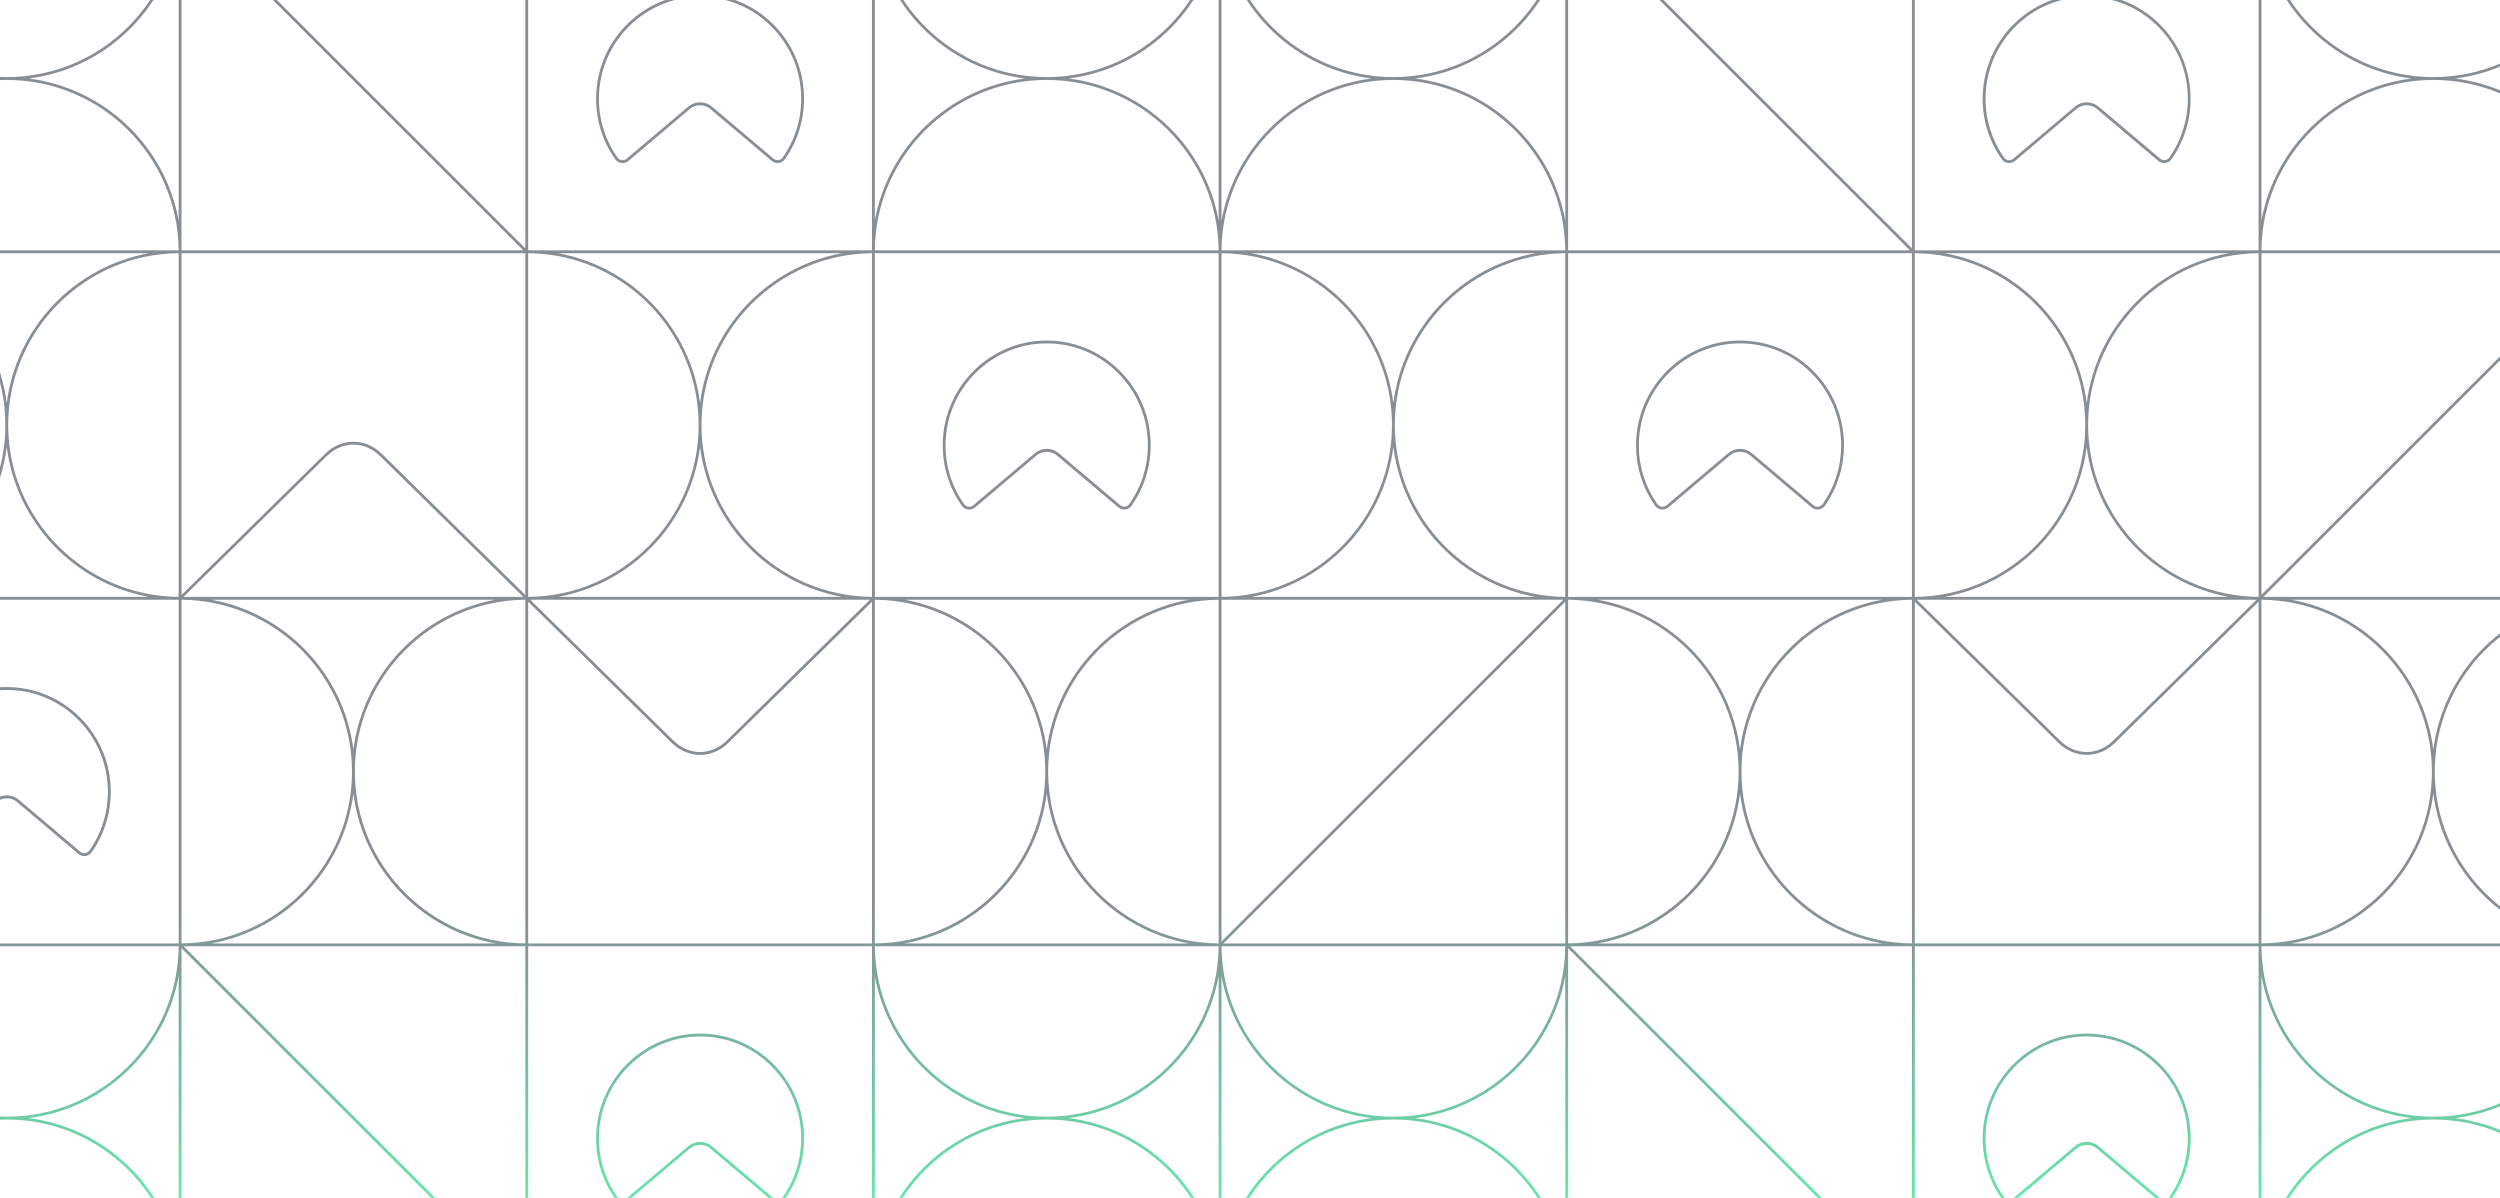 <svg width="1920" height="920" viewBox="0 0 1920 920" fill="none" xmlns="http://www.w3.org/2000/svg">
<g opacity="0.6">
<path d="M477.263 125.154C477.547 125.197 477.852 125.219 478.136 125.219C479.772 125.219 481.365 124.652 482.63 123.583L529.774 83.696L529.992 83.543C534.312 79.901 541.096 79.901 545.481 83.63L592.691 123.54C594.174 124.805 596.138 125.372 598.058 125.132C599.999 124.892 601.745 123.823 602.879 122.21C612.434 108.601 617.496 92.55 617.496 75.823C617.496 54.014 608.966 33.602 593.498 18.336C578.205 3.244 557.982 -4.89 536.537 -4.607C494.781 -4.04 460.269 29.262 457.934 71.2C456.909 89.628 461.927 107.271 472.442 122.231C473.576 123.823 475.322 124.892 477.263 125.154ZM460.116 71.308C462.385 30.527 495.959 -1.881 536.581 -2.426C536.951 -2.426 537.3 -2.426 537.671 -2.426C558.113 -2.426 577.354 5.469 591.993 19.906C607.046 34.757 615.336 54.603 615.336 75.823C615.336 92.092 610.427 107.707 601.112 120.966C600.326 122.079 599.148 122.798 597.796 122.973C596.465 123.147 595.156 122.755 594.109 121.882L546.878 81.973C544.325 79.77 541.053 78.571 537.693 78.571C534.333 78.571 531.148 79.748 528.77 81.777L481.234 121.926C480.186 122.798 478.899 123.191 477.547 123.016C476.194 122.842 475.016 122.122 474.231 121.01C463.999 106.442 459.112 89.279 460.116 71.352V71.308Z" fill="url(#paint0_linear_5756_28330)"/>
<path d="M-129 -340V1259H2003V-340H-129ZM-126.818 -48.835C-116.478 8.347 -69.792 52.989 -11.609 60.295C-69.792 67.601 -116.478 112.265 -126.818 169.425V-48.835ZM-103.977 194.461H114.356C57.155 204.798 12.498 251.469 5.189 309.632C-2.119 251.469 -46.798 204.798 -103.977 194.461ZM114.378 458.41H-103.977C-46.776 448.072 -2.119 401.402 5.189 343.239C12.498 401.402 57.177 448.072 114.356 458.41H114.378ZM-126.818 192.28C-126.229 120.007 -67.239 61.386 5.211 61.386C77.662 61.386 136.63 120.007 137.219 192.28H-126.818ZM-126.818 -71.69H137.219C136.63 0.583 77.64 59.205 5.211 59.205C-67.217 59.205 -126.229 0.583 -126.818 -71.69ZM-126.818 194.461C-54.521 195.05 4.12 254.02 4.12 326.446C4.12 398.872 -54.521 457.843 -126.818 458.41V194.461ZM-126.818 749.575C-116.478 806.757 -69.792 851.399 -11.609 858.705C-69.792 866.011 -116.478 910.674 -126.818 967.834V749.575ZM-126.818 990.69C-126.229 918.416 -67.239 859.795 5.211 859.795C77.662 859.795 136.63 918.416 137.219 990.69H-126.818ZM114.378 992.871C57.177 1003.21 12.498 1049.88 5.189 1108.04C-2.119 1049.88 -46.798 1003.21 -103.999 992.871H114.378ZM-126.818 726.741H137.219C136.63 799.015 77.64 857.636 5.211 857.636C-67.217 857.636 -126.229 799.015 -126.818 726.741ZM-126.818 992.871C-54.521 993.459 4.12 1052.43 4.12 1124.83C4.12 1197.24 -54.521 1256.23 -126.818 1256.8V992.849V992.871ZM-103.977 1256.82C-46.776 1246.48 -2.119 1199.81 5.189 1141.65C12.498 1199.81 57.177 1246.48 114.356 1256.82H-103.977ZM137.219 1256.82C64.921 1256.23 6.28 1197.26 6.28 1124.86C6.28 1052.45 64.921 993.459 137.219 992.892V1256.84V1256.82ZM137.219 967.834C126.878 910.653 80.192 866.011 22.009 858.705C80.192 851.399 126.878 806.735 137.219 749.575V967.834ZM137.219 723.012V724.561H-126.818V460.612H137.219V723.034V723.012ZM137.219 458.41C64.921 457.821 6.28 398.85 6.28 326.446C6.28 254.042 64.921 195.05 137.219 194.461V458.41ZM137.219 169.425C126.878 112.243 80.192 67.601 22.009 60.295C80.192 52.989 126.878 8.325 137.219 -48.835V169.425ZM137.219 -73.849H-126.818V-337.819H137.219V-73.849ZM380.597 -337.819C323.396 -327.482 278.739 -280.812 271.43 -222.648C264.122 -280.812 219.443 -327.482 162.264 -337.819H380.597ZM380.597 -73.871H162.242C219.443 -84.208 264.1 -130.878 271.409 -189.041C278.717 -130.878 323.396 -84.208 380.575 -73.871H380.597ZM139.401 -337.819C211.698 -337.23 270.34 -278.26 270.34 -205.856C270.34 -133.452 211.698 -74.46 139.401 -73.871V-337.819ZM139.401 -70.141L401.911 192.28H139.401V-70.141ZM139.401 460.59C211.698 461.179 270.34 520.149 270.34 592.554C270.34 664.958 211.698 723.95 139.401 724.539V460.59ZM162.264 460.59H380.597C323.396 470.928 278.739 517.598 271.43 575.761C264.122 517.598 219.443 470.928 162.264 460.59ZM380.597 724.561H162.242C219.443 714.223 264.1 667.553 271.409 609.39C278.717 667.553 323.396 714.223 380.575 724.561H380.597ZM140.971 458.41L251.011 350.196L251.207 350.043C256.879 344.504 264.057 341.451 271.43 341.451C278.804 341.451 286.156 344.591 291.872 350.261L401.889 458.41H140.971ZM139.401 728.268L401.911 990.69H139.401V728.268ZM140.971 1256.82L251.033 1148.61L251.207 1148.45C256.879 1142.91 264.057 1139.86 271.43 1139.86C278.804 1139.86 286.156 1143 291.872 1148.67L401.889 1256.82H140.971ZM403.46 992.871V1255.31L293.508 1147.19L293.333 1147.06C287.225 1141.02 279.459 1137.68 271.452 1137.68C263.446 1137.68 255.788 1140.95 249.789 1146.82L139.423 1255.31V992.871H403.46ZM403.46 989.141L140.95 726.72H403.46V989.141ZM403.46 724.539C331.162 723.95 272.521 664.98 272.521 592.554C272.521 520.128 331.162 461.157 403.46 460.59V724.539ZM403.46 456.905L293.508 348.778L293.333 348.647C287.225 342.606 279.459 339.27 271.452 339.27C263.446 339.27 255.788 342.541 249.789 348.407L139.423 456.905V194.461H403.46V456.905ZM403.46 190.732L140.95 -71.69H403.46V190.732ZM403.46 -73.871C331.162 -74.46 272.521 -133.43 272.521 -205.856C272.521 -278.282 331.162 -337.23 403.46 -337.819V-73.871ZM668.108 -337.819L558.069 -229.605L557.895 -229.453C552.222 -223.913 545.045 -220.86 537.671 -220.86C530.298 -220.86 522.946 -224.001 517.23 -229.671L407.212 -337.819H668.108ZM405.642 194.461C477.939 195.05 536.581 254.02 536.581 326.446C536.581 398.872 477.939 457.843 405.642 458.41V194.461ZM428.483 458.41C485.684 448.072 530.341 401.402 537.649 343.239C544.958 401.402 589.637 448.072 646.816 458.41H428.483ZM668.108 460.59L558.069 568.804L557.895 568.957C552.222 574.496 545.045 577.571 537.671 577.571C530.298 577.571 522.946 574.431 517.23 568.761L517.055 568.608L407.212 460.612H668.108V460.59ZM428.483 194.461H646.816C589.615 204.798 544.958 251.469 537.649 309.632C530.341 251.469 485.662 204.798 428.483 194.461ZM405.642 1256.82V992.871C477.939 993.459 536.581 1052.43 536.581 1124.83C536.581 1197.24 477.939 1256.23 405.642 1256.8V1256.82ZM428.483 992.871H646.816C589.615 1003.21 544.958 1049.88 537.649 1108.04C530.341 1049.88 485.662 1003.21 428.483 992.871ZM428.483 1256.82C485.684 1246.48 530.341 1199.81 537.649 1141.65C544.958 1199.81 589.637 1246.48 646.816 1256.82H428.483ZM669.679 1256.82C597.381 1256.23 538.74 1197.26 538.74 1124.86C538.74 1052.45 597.381 993.459 669.679 992.892V1256.84V1256.82ZM669.679 990.69H405.642V726.741H669.679V990.69ZM405.642 724.561V462.117L515.594 570.244L515.768 570.374C521.877 576.415 529.643 579.752 537.671 579.752C545.7 579.752 553.335 576.481 559.334 570.614L669.701 462.117V724.561H405.642ZM669.679 458.41C597.381 457.821 538.74 398.85 538.74 326.446C538.74 254.042 597.381 195.05 669.679 194.461V458.41ZM669.679 192.28H405.642V-71.668H669.679V192.28ZM669.679 -73.871H405.642V-336.314L515.681 -228.144C521.789 -222.06 529.599 -218.701 537.649 -218.701C545.7 -218.701 553.313 -221.972 559.313 -227.839L669.679 -336.314V-73.871ZM913.057 -337.819C855.856 -327.482 811.199 -280.812 803.89 -222.648C796.582 -280.812 751.903 -327.482 694.724 -337.819H913.057ZM935.898 -71.69C935.309 0.583 876.319 59.205 803.869 59.205C731.418 59.205 672.428 0.583 671.839 -71.69H935.898ZM671.861 192.28C672.45 120.007 731.44 61.386 803.89 61.386C876.341 61.386 935.331 120.007 935.92 192.28H671.861ZM694.724 -73.871C751.925 -84.208 796.582 -130.878 803.89 -189.041C811.199 -130.878 855.878 -84.208 913.057 -73.871H694.724ZM671.861 -337.819C744.159 -337.23 802.8 -278.26 802.8 -205.856C802.8 -133.452 744.159 -74.46 671.861 -73.871V-337.819ZM671.861 -48.835C682.201 8.347 728.887 52.989 787.07 60.295C728.887 67.601 682.201 112.265 671.861 169.425V-48.835ZM671.861 460.59C744.159 461.179 802.8 520.149 802.8 592.554C802.8 664.958 744.159 723.95 671.861 724.539V460.59ZM935.898 726.741C935.309 799.015 876.319 857.636 803.869 857.636C731.418 857.636 672.428 799.015 671.839 726.741H935.898ZM671.861 990.69C672.45 918.416 731.44 859.795 803.89 859.795C876.341 859.795 935.331 918.416 935.92 990.69H671.861ZM694.724 724.561C751.925 714.223 796.582 667.553 803.89 609.39C811.199 667.553 855.878 714.223 913.057 724.561H694.724ZM694.724 460.59H913.057C855.856 470.928 811.199 517.598 803.89 575.761C796.582 517.598 751.903 470.928 694.724 460.59ZM671.861 749.575C682.201 806.757 728.887 851.399 787.07 858.705C728.887 866.011 682.201 910.674 671.861 967.834V749.575ZM671.861 992.871H934.371L671.861 1255.29V992.871ZM935.92 1256.84H673.41L935.92 994.419V1256.84ZM935.92 967.834C925.579 910.674 878.893 866.011 820.71 858.705C878.893 851.399 925.579 806.735 935.92 749.575V967.834ZM935.92 724.561C863.622 723.972 804.981 665.002 804.981 592.576C804.981 520.149 863.622 461.179 935.92 460.612V724.561ZM935.92 458.41H671.883V194.461H935.92V458.41ZM935.92 169.425C925.579 112.265 878.893 67.601 820.71 60.295C878.893 52.989 925.579 8.325 935.92 -48.835V169.425ZM935.92 -73.871C863.622 -74.46 804.981 -133.43 804.981 -205.856C804.981 -278.282 863.622 -337.23 935.92 -337.819V-73.871ZM938.102 -337.819H1200.61L938.102 -75.397V-337.819ZM1070.11 343.239C1077.42 401.402 1122.1 448.072 1179.28 458.41H960.943C1018.14 448.072 1062.8 401.402 1070.11 343.239ZM938.102 458.41V194.461C1010.4 195.05 1069.04 254.02 1069.04 326.446C1069.04 398.872 1010.4 457.843 938.102 458.41ZM960.943 194.461H1179.28C1122.08 204.798 1077.42 251.469 1070.11 309.632C1062.8 251.469 1018.12 204.798 960.943 194.461ZM938.102 192.28C938.691 120.007 997.681 61.386 1070.11 61.386C1142.54 61.386 1201.55 120.007 1202.14 192.28H938.102ZM938.102 -71.69H1202.14C1201.55 0.583 1142.56 59.205 1070.11 59.205C997.659 59.205 938.691 0.583 938.102 -71.69ZM938.102 -48.835C948.442 8.347 995.128 52.989 1053.31 60.295C995.128 67.601 948.442 112.265 938.102 169.425V-48.856V-48.835ZM938.102 460.612H1200.61L938.102 723.034V460.612ZM938.102 990.69C938.691 918.416 997.681 859.795 1070.13 859.795C1142.58 859.795 1201.57 918.416 1202.16 990.69H938.102ZM1179.28 992.871C1122.08 1003.21 1077.42 1049.88 1070.11 1108.04C1062.8 1049.88 1018.12 1003.21 960.943 992.871H1179.28ZM1202.14 726.741C1201.55 799.015 1142.56 857.636 1070.11 857.636C997.659 857.636 938.669 799.015 938.08 726.741H1202.14ZM938.102 749.575C948.442 806.757 995.128 851.399 1053.31 858.705C995.128 866.011 948.442 910.674 938.102 967.834V749.553V749.575ZM938.102 992.871C1010.4 993.459 1069.04 1052.43 1069.04 1124.83C1069.04 1197.24 1010.4 1256.21 938.102 1256.8V992.849V992.871ZM960.943 1256.82C1018.14 1246.48 1062.8 1199.81 1070.11 1141.65C1077.42 1199.81 1122.1 1246.48 1179.28 1256.82H960.921H960.943ZM1202.14 1256.82C1129.84 1256.23 1071.2 1197.26 1071.2 1124.86C1071.2 1052.45 1129.84 993.459 1202.14 992.892V1256.84V1256.82ZM1202.14 967.856C1191.8 910.674 1145.11 866.032 1086.93 858.726C1145.11 851.421 1191.8 806.757 1202.14 749.597V967.878V967.856ZM1202.14 724.561H939.629L1202.14 462.139V724.561ZM1202.14 458.41C1129.84 457.821 1071.2 398.85 1071.2 326.446C1071.2 254.042 1129.84 195.05 1202.14 194.461V458.41ZM1202.14 169.425C1191.8 112.243 1145.11 67.601 1086.93 60.295C1145.11 52.989 1191.8 8.325 1202.14 -48.835V169.425ZM1202.14 -73.849H939.629L1202.14 -336.271V-73.849ZM1468.36 -337.819V-73.871C1396.06 -74.46 1337.42 -133.43 1337.42 -205.856C1337.42 -278.282 1396.06 -337.23 1468.36 -337.819ZM1445.52 -73.871H1227.18C1284.39 -84.208 1329.04 -130.878 1336.35 -189.041C1343.66 -130.878 1388.34 -84.208 1445.52 -73.871ZM1445.52 -337.819C1388.32 -327.482 1343.66 -280.812 1336.35 -222.648C1329.04 -280.812 1284.36 -327.482 1227.18 -337.819H1445.52ZM1204.32 -337.819C1276.62 -337.23 1335.26 -278.26 1335.26 -205.856C1335.26 -133.452 1276.62 -74.46 1204.32 -73.871V-337.819ZM1204.32 -70.141L1466.83 192.28H1204.32V-70.141ZM1204.32 460.59C1276.62 461.179 1335.26 520.149 1335.26 592.576C1335.26 665.002 1276.62 723.972 1204.32 724.539V460.59ZM1227.16 460.59H1445.5C1388.29 470.928 1343.64 517.598 1336.33 575.761C1329.02 517.598 1284.34 470.928 1227.16 460.59ZM1445.52 724.561H1227.18C1284.39 714.223 1329.04 667.553 1336.35 609.39C1343.66 667.553 1388.34 714.223 1445.52 724.561ZM1204.32 728.268L1466.83 990.69H1204.32V728.268ZM1468.36 1256.82H1204.32V992.871H1468.36V1256.82ZM1468.36 989.141L1205.85 726.72H1468.36V989.141ZM1468.36 724.539C1396.06 723.95 1337.42 664.98 1337.42 592.576C1337.42 520.171 1396.06 461.179 1468.36 460.59V724.539ZM1468.36 458.41H1204.32V194.461H1468.36V458.41ZM1205.87 -71.69H1468.38V190.732L1205.87 -71.69ZM1733.03 -337.819L1622.99 -229.605L1622.79 -229.453C1617.12 -223.913 1609.94 -220.86 1602.57 -220.86C1595.2 -220.86 1587.84 -224.001 1582.13 -229.671L1581.95 -229.802L1472.11 -337.819H1733.03ZM1470.54 194.461C1542.84 195.05 1601.48 254.02 1601.48 326.446C1601.48 398.872 1542.84 457.843 1470.54 458.41V194.461ZM1493.4 458.41C1550.6 448.072 1595.26 401.402 1602.57 343.239C1609.88 401.402 1654.56 448.072 1711.74 458.41H1493.38H1493.4ZM1733.03 460.59L1622.97 568.804L1622.79 568.957C1617.12 574.496 1609.94 577.549 1602.57 577.549C1595.2 577.549 1587.84 574.409 1582.13 568.739L1472.11 460.59H1733.03ZM1493.4 194.461H1711.76C1654.56 204.798 1609.9 251.469 1602.59 309.632C1595.28 251.469 1550.6 204.798 1493.42 194.461H1493.4ZM1470.54 462.095L1580.67 570.353C1586.77 576.394 1594.54 579.73 1602.57 579.73C1610.6 579.73 1618.23 576.459 1624.23 570.593L1734.6 462.095V724.539H1470.56V462.095H1470.54ZM1470.54 726.741H1734.58V990.69H1470.54V726.741ZM1711.74 992.871C1654.54 1003.21 1609.88 1049.88 1602.57 1108.04C1595.26 1049.88 1550.58 1003.21 1493.4 992.871H1711.74ZM1470.54 992.871C1542.84 993.459 1601.48 1052.43 1601.48 1124.83C1601.48 1197.24 1542.84 1256.23 1470.54 1256.8V992.849V992.871ZM1493.4 1256.82C1550.6 1246.48 1595.26 1199.81 1602.57 1141.65C1609.88 1199.81 1654.56 1246.48 1711.74 1256.82H1493.38H1493.4ZM1734.6 1256.82C1662.3 1256.23 1603.66 1197.26 1603.66 1124.86C1603.66 1052.45 1662.3 993.459 1734.6 992.892V1256.84V1256.82ZM1734.6 458.41C1662.3 457.821 1603.66 398.85 1603.66 326.446C1603.66 254.042 1662.3 195.05 1734.6 194.461V458.41ZM1734.6 192.28H1470.56V-71.668H1734.6V192.28ZM1734.6 -73.871H1470.56V-336.314L1580.51 -228.188L1580.69 -228.057C1586.8 -222.016 1594.56 -218.679 1602.59 -218.679C1610.62 -218.679 1618.26 -221.951 1624.25 -227.817L1734.6 -336.314V-73.871ZM1977.98 -337.819C1920.78 -327.482 1876.12 -280.812 1868.81 -222.648C1861.5 -280.812 1816.82 -327.482 1759.64 -337.819H1977.98ZM1736.78 -71.69H2000.82C2000.23 0.583 1941.24 59.205 1868.79 59.205C1796.34 59.205 1737.37 0.583 1736.78 -71.69ZM2000.82 192.28H1736.78C1737.37 120.007 1796.36 61.386 1868.79 61.386C1941.22 61.386 2000.23 120.007 2000.82 192.28ZM1759.62 -73.871C1816.82 -84.208 1861.48 -130.878 1868.79 -189.041C1876.1 -130.878 1920.78 -84.208 1977.96 -73.871H1759.62ZM1736.78 -337.819C1809.08 -337.23 1867.72 -278.26 1867.72 -205.856C1867.72 -133.452 1809.08 -74.46 1736.78 -73.871V-337.819ZM1736.78 -48.835C1747.12 8.347 1793.81 52.989 1851.99 60.295C1793.81 67.601 1747.12 112.265 1736.78 169.425V-48.835ZM1736.78 194.461H1999.29L1736.78 456.883V194.461ZM1736.78 460.59C1809.08 461.179 1867.72 520.149 1867.72 592.576C1867.72 665.002 1809.08 723.972 1736.78 724.539V460.59ZM2000.82 726.741C2000.23 799.015 1941.24 857.636 1868.79 857.636C1796.34 857.636 1737.35 799.015 1736.76 726.741H2000.82ZM1736.78 990.69C1737.37 918.416 1796.36 859.795 1868.81 859.795C1941.26 859.795 2000.25 918.416 2000.84 990.69H1736.78ZM1759.62 724.561C1816.82 714.223 1861.48 667.553 1868.79 609.39C1876.1 667.553 1920.78 714.223 1977.96 724.561H1759.6H1759.62ZM1759.62 460.59H1977.98C1920.78 470.928 1876.12 517.598 1868.81 575.761C1861.5 517.598 1816.82 470.928 1759.64 460.59H1759.62ZM1736.78 749.575C1747.12 806.757 1793.81 851.399 1851.99 858.705C1793.81 866.011 1747.12 910.674 1736.78 967.834V749.553V749.575ZM1736.78 992.871H1999.29L1736.78 1255.29V992.871ZM2000.82 1254.01V1256.84H1738.33L2000.84 994.419V1254.01H2000.82ZM2000.82 967.856C1990.48 910.674 1943.79 866.032 1885.61 858.726C1943.79 851.421 1990.48 806.757 2000.82 749.597V967.878V967.856ZM2000.82 724.539C1928.52 723.95 1869.88 664.98 1869.88 592.576C1869.88 520.171 1928.52 461.179 2000.82 460.59V724.539ZM2000.82 458.41H1738.31L2000.82 195.988V458.41ZM2000.82 169.425C1990.48 112.243 1943.79 67.601 1885.61 60.295C1943.79 52.989 1990.48 8.325 2000.82 -48.835V169.425ZM2000.82 -73.871C1928.52 -74.46 1869.88 -133.43 1869.88 -205.856C1869.88 -278.282 1928.52 -337.23 2000.82 -337.819V-73.871Z" fill="url(#paint1_linear_5756_28330)"/>
<path d="M1542.16 125.154C1542.45 125.197 1542.75 125.219 1543.03 125.219C1544.67 125.219 1546.26 124.652 1547.53 123.583L1594.67 83.696L1594.87 83.565C1599.19 79.923 1605.97 79.923 1610.36 83.652L1657.57 123.562C1659.05 124.827 1661.01 125.394 1662.93 125.154C1664.88 124.914 1666.62 123.845 1667.76 122.231C1677.31 108.623 1682.37 92.572 1682.37 75.845C1682.37 54.036 1673.84 33.623 1658.37 18.358C1643.08 3.266 1622.92 -4.869 1601.41 -4.585C1559.66 -4.018 1525.15 29.284 1522.81 71.221C1521.79 89.649 1526.8 107.293 1537.32 122.253C1538.45 123.845 1540.2 124.914 1542.14 125.176L1542.16 125.154ZM1525.04 71.308C1527.3 30.527 1560.88 -1.881 1601.5 -2.426C1601.87 -2.426 1602.22 -2.426 1602.59 -2.426C1623.03 -2.426 1642.27 5.469 1656.91 19.906C1671.97 34.757 1680.26 54.603 1680.26 75.823C1680.26 92.092 1675.35 107.707 1666.03 120.966C1665.25 122.079 1664.07 122.798 1662.72 122.973C1661.36 123.147 1660.08 122.755 1659.03 121.882L1611.8 81.973C1609.25 79.77 1605.97 78.571 1602.61 78.571C1599.25 78.571 1596.07 79.748 1593.69 81.777L1546.15 121.904C1545.11 122.777 1543.8 123.169 1542.47 122.995C1541.11 122.82 1539.94 122.101 1539.15 120.988C1528.92 106.442 1524.03 89.257 1525.04 71.33V71.308Z" fill="url(#paint2_linear_5756_28330)"/>
<path d="M477.263 923.563C477.547 923.607 477.852 923.629 478.136 923.629C479.772 923.629 481.365 923.062 482.63 921.993L529.774 882.105L529.992 881.974C534.333 878.333 541.096 878.332 545.481 882.062L592.691 921.971C594.174 923.236 596.138 923.803 598.058 923.563C599.999 923.323 601.745 922.255 602.879 920.641C612.434 907.032 617.496 890.981 617.496 874.254C617.496 852.446 608.966 832.033 593.498 816.767C578.183 801.676 557.96 793.563 536.537 793.824C494.781 794.391 460.269 827.693 457.934 869.631C456.909 888.059 461.927 905.702 472.442 920.663C473.576 922.255 475.322 923.323 477.263 923.585V923.563ZM460.116 869.74C462.385 828.958 495.959 796.551 536.581 796.005C536.951 796.005 537.3 796.005 537.671 796.005C558.113 796.005 577.354 803.9 591.993 818.337C607.046 833.189 615.336 853.035 615.336 874.254C615.336 890.523 610.427 906.138 601.112 919.398C600.326 920.51 599.148 921.23 597.796 921.404C596.443 921.579 595.156 921.186 594.109 920.314L546.878 880.382C544.325 878.18 541.053 876.98 537.693 876.98C534.333 876.98 531.148 878.158 528.77 880.186L481.234 920.336C480.186 921.208 478.899 921.6 477.547 921.426C476.194 921.251 475.016 920.532 474.231 919.42C463.999 904.873 459.112 887.688 460.116 869.762V869.74Z" fill="url(#paint3_linear_5756_28330)"/>
<path d="M1601.46 793.803C1559.7 794.37 1525.19 827.671 1522.85 869.609C1521.83 888.037 1526.85 905.68 1537.36 920.641C1538.5 922.233 1540.24 923.302 1542.18 923.563C1542.47 923.607 1542.77 923.629 1543.06 923.629C1544.69 923.629 1546.28 923.062 1547.55 921.993L1594.69 882.105L1594.91 881.974C1599.25 878.333 1606.06 878.354 1610.36 882.04L1657.61 921.971C1659.09 923.236 1661.06 923.803 1662.98 923.563C1664.92 923.302 1666.66 922.255 1667.8 920.641C1677.35 907.032 1682.42 890.981 1682.42 874.254C1682.42 852.446 1673.89 832.033 1658.42 816.767C1643.1 801.676 1622.84 793.563 1601.46 793.824V793.803ZM1666.01 919.354C1665.22 920.466 1664.05 921.186 1662.69 921.361C1661.34 921.535 1660.05 921.142 1659.01 920.27L1611.8 880.361L1611.67 880.273C1609.11 878.136 1605.89 876.937 1602.57 876.937C1599.25 876.937 1596.02 878.114 1593.65 880.142L1546.11 920.292C1545.06 921.164 1543.78 921.557 1542.42 921.382C1541.07 921.208 1539.89 920.488 1539.11 919.376C1528.88 904.83 1523.99 887.645 1524.99 869.718C1527.26 828.936 1560.84 796.529 1601.46 795.984C1601.83 795.984 1602.18 795.984 1602.55 795.984C1622.99 795.984 1642.23 803.878 1656.87 818.315C1671.92 833.167 1680.21 853.013 1680.21 874.232C1680.21 890.502 1675.3 906.116 1665.99 919.354H1666.01Z" fill="url(#paint4_linear_5756_28330)"/>
<path d="M743.482 391.283C743.766 391.327 744.071 391.348 744.355 391.348C745.991 391.348 747.584 390.76 748.849 389.713L795.993 349.825L796.211 349.694C800.531 346.052 807.381 346.074 811.657 349.76L858.91 389.691C860.393 390.956 862.357 391.523 864.277 391.283C866.218 391.021 867.964 389.974 869.098 388.361C878.653 374.752 883.715 358.701 883.715 341.974C883.715 320.165 875.185 299.753 859.717 284.487C844.402 269.395 824.114 261.304 802.756 261.544C761 262.111 726.488 295.413 724.153 337.351C723.128 355.779 728.146 373.422 738.661 388.382C739.795 389.974 741.541 391.043 743.482 391.283ZM726.335 337.46C728.604 296.678 762.178 264.292 802.8 263.725C803.17 263.725 803.52 263.725 803.89 263.725C824.332 263.725 843.573 271.62 858.212 286.057C873.265 300.909 881.555 320.754 881.555 341.974C881.555 358.243 876.646 373.858 867.331 387.096C866.546 388.208 865.368 388.928 864.015 389.102C862.684 389.277 861.375 388.884 860.328 388.012L813.119 348.102L812.988 348.015C810.435 345.878 807.228 344.7 803.89 344.7C800.553 344.7 797.346 345.878 794.968 347.906L747.431 388.055C746.384 388.928 745.097 389.32 743.744 389.146C742.391 388.971 741.213 388.252 740.428 387.139C730.196 372.593 725.31 355.408 726.313 337.481L726.335 337.46Z" fill="url(#paint5_linear_5756_28330)"/>
<path d="M1275.94 391.283C1276.23 391.327 1276.53 391.348 1276.82 391.348C1278.45 391.348 1280.04 390.76 1281.31 389.713L1328.45 349.825L1328.67 349.694C1332.99 346.052 1339.84 346.074 1344.12 349.76L1391.37 389.691C1392.85 390.956 1394.82 391.523 1396.74 391.283C1398.68 391.021 1400.42 389.974 1401.56 388.361C1411.11 374.752 1416.17 358.701 1416.17 341.974C1416.17 320.165 1407.64 299.753 1392.18 284.487C1376.86 269.395 1356.6 261.326 1335.22 261.544C1293.46 262.111 1258.95 295.413 1256.61 337.351C1255.59 355.779 1260.61 373.422 1271.12 388.382C1272.26 389.974 1274 391.043 1275.94 391.283ZM1258.8 337.46C1261.06 296.678 1294.64 264.292 1335.26 263.725C1335.63 263.725 1335.98 263.725 1336.35 263.725C1356.79 263.725 1376.03 271.62 1390.67 286.057C1405.73 300.909 1414.02 320.754 1414.02 341.974C1414.02 358.243 1409.11 373.858 1399.79 387.096C1399.01 388.208 1397.83 388.928 1396.47 389.102C1395.12 389.277 1393.84 388.884 1392.79 388.012L1345.58 348.102L1345.45 348.015C1342.9 345.878 1339.67 344.7 1336.35 344.7C1333.03 344.7 1329.81 345.878 1327.43 347.906L1279.89 388.055C1278.87 388.928 1277.56 389.32 1276.2 389.146C1274.85 388.971 1273.67 388.252 1272.89 387.139C1262.66 372.593 1257.77 355.408 1258.77 337.481L1258.8 337.46Z" fill="url(#paint6_linear_5756_28330)"/>
<path d="M4.099 527.673C-37.657 528.24 -72.17 561.542 -74.504 603.48C-75.529 621.908 -70.512 639.551 -59.996 654.512C-58.862 656.104 -57.117 657.172 -55.175 657.412C-54.892 657.456 -54.586 657.478 -54.302 657.478C-52.666 657.478 -51.074 656.889 -49.808 655.842L-2.664 615.954L-2.446 615.823C1.873 612.181 8.724 612.203 12.999 615.889L60.253 655.82C61.736 657.085 63.7 657.652 65.619 657.412C67.561 657.151 69.306 656.104 70.441 654.49C79.996 640.881 85.057 624.83 85.057 608.103C85.057 586.295 76.527 565.882 61.06 550.616C45.745 535.524 25.522 527.455 4.099 527.673ZM68.652 653.225C67.867 654.337 66.688 655.057 65.336 655.231C64.005 655.406 62.696 655.013 61.649 654.141L14.439 614.231L14.309 614.144C11.756 612.007 8.527 610.829 5.211 610.829C1.895 610.829 -1.333 612.007 -3.711 614.035L-51.248 654.185C-52.274 655.057 -53.583 655.449 -54.935 655.275C-56.288 655.101 -57.466 654.381 -58.251 653.269C-68.483 638.722 -73.37 621.537 -72.366 603.611C-70.097 562.829 -36.523 530.443 4.099 529.876C4.47 529.876 4.819 529.876 5.189 529.876C25.631 529.876 44.873 537.771 59.511 552.208C74.564 567.06 82.854 586.905 82.854 608.125C82.854 624.394 77.945 640.009 68.63 653.247L68.652 653.225Z" fill="url(#paint7_linear_5756_28330)"/>
<path d="M1275.94 1189.69C1276.23 1189.74 1276.53 1189.76 1276.82 1189.76C1278.45 1189.76 1280.04 1189.17 1281.31 1188.12L1328.45 1148.23L1328.67 1148.1C1332.99 1144.46 1339.78 1144.46 1344.16 1148.19L1391.37 1188.1C1392.85 1189.37 1394.82 1189.93 1396.74 1189.69C1398.68 1189.45 1400.42 1188.38 1401.56 1186.77C1411.11 1173.16 1416.17 1157.11 1416.17 1140.38C1416.17 1118.57 1407.64 1098.16 1392.18 1082.9C1376.86 1067.8 1356.6 1059.76 1335.22 1059.95C1293.46 1060.52 1258.95 1093.82 1256.61 1135.76C1255.59 1154.19 1260.61 1171.83 1271.12 1186.79C1272.26 1188.41 1274 1189.45 1275.94 1189.71V1189.69ZM1258.8 1135.87C1261.06 1095.09 1294.64 1062.7 1335.26 1062.13C1335.63 1062.13 1335.98 1062.13 1336.35 1062.13C1356.79 1062.13 1376.03 1070.03 1390.67 1084.47C1405.73 1099.32 1414.02 1119.16 1414.02 1140.38C1414.02 1156.65 1409.11 1172.27 1399.79 1185.53C1399.01 1186.64 1397.83 1187.36 1396.47 1187.53C1395.12 1187.71 1393.84 1187.32 1392.79 1186.44L1345.56 1146.53C1343 1144.33 1339.73 1143.13 1336.37 1143.13C1333.01 1143.13 1329.83 1144.31 1327.45 1146.34L1279.91 1186.49C1278.89 1187.36 1277.58 1187.75 1276.23 1187.58C1274.87 1187.4 1273.7 1186.68 1272.91 1185.57C1262.68 1171 1257.79 1153.84 1258.8 1135.91V1135.87Z" fill="url(#paint8_linear_5756_28330)"/>
<path d="M-55.197 -140.997C-54.913 -140.954 -54.608 -140.932 -54.324 -140.932C-52.688 -140.932 -51.096 -141.499 -49.83 -142.568L-2.686 -182.455L-2.468 -182.586C1.873 -186.228 8.636 -186.228 13.021 -182.499L60.231 -142.589C61.714 -141.324 63.678 -140.757 65.598 -140.997C67.539 -141.237 69.284 -142.306 70.419 -143.92C79.974 -157.528 85.036 -173.579 85.036 -190.306C85.036 -212.115 76.505 -232.528 61.038 -247.794C45.723 -262.885 25.5 -271.02 4.077 -270.736C-37.679 -270.169 -72.192 -236.868 -74.526 -194.93C-75.551 -176.502 -70.533 -158.859 -60.018 -143.898C-58.884 -142.306 -57.139 -141.237 -55.197 -140.997ZM-72.344 -194.821C-70.075 -235.603 -36.501 -268.01 4.12 -268.555C4.491 -268.555 4.84 -268.555 5.211 -268.555C25.653 -268.555 44.894 -260.661 59.533 -246.223C74.586 -231.372 82.876 -211.526 82.876 -190.306C82.876 -174.037 77.967 -158.422 68.652 -145.185C67.867 -144.072 66.688 -143.353 65.336 -143.178C64.005 -143.004 62.696 -143.396 61.649 -144.269L14.418 -184.178C11.865 -186.381 8.593 -187.58 5.233 -187.58C1.873 -187.58 -1.312 -186.403 -3.69 -184.374L-51.226 -144.225C-52.274 -143.353 -53.583 -142.96 -54.913 -143.135C-56.266 -143.309 -57.444 -144.029 -58.229 -145.141C-68.461 -159.687 -73.348 -176.872 -72.344 -194.799V-194.821Z" fill="url(#paint9_linear_5756_28330)"/>
</g>
<defs>
<linearGradient id="paint0_linear_5756_28330" x1="1541.74" y1="696" x2="1541.74" y2="920.5" gradientUnits="userSpaceOnUse">
<stop stop-color="#37424C"/>
<stop offset="1" stop-color="#00D574"/>
</linearGradient>
<linearGradient id="paint1_linear_5756_28330" x1="1541.74" y1="696" x2="1541.74" y2="920.5" gradientUnits="userSpaceOnUse">
<stop stop-color="#37424C"/>
<stop offset="1" stop-color="#00D574"/>
</linearGradient>
<linearGradient id="paint2_linear_5756_28330" x1="1541.74" y1="696" x2="1541.74" y2="920.5" gradientUnits="userSpaceOnUse">
<stop stop-color="#37424C"/>
<stop offset="1" stop-color="#00D574"/>
</linearGradient>
<linearGradient id="paint3_linear_5756_28330" x1="1541.74" y1="696" x2="1541.74" y2="920.5" gradientUnits="userSpaceOnUse">
<stop stop-color="#37424C"/>
<stop offset="1" stop-color="#00D574"/>
</linearGradient>
<linearGradient id="paint4_linear_5756_28330" x1="1541.74" y1="696" x2="1541.74" y2="920.5" gradientUnits="userSpaceOnUse">
<stop stop-color="#37424C"/>
<stop offset="1" stop-color="#00D574"/>
</linearGradient>
<linearGradient id="paint5_linear_5756_28330" x1="1541.74" y1="696" x2="1541.74" y2="920.5" gradientUnits="userSpaceOnUse">
<stop stop-color="#37424C"/>
<stop offset="1" stop-color="#00D574"/>
</linearGradient>
<linearGradient id="paint6_linear_5756_28330" x1="1541.74" y1="696" x2="1541.74" y2="920.5" gradientUnits="userSpaceOnUse">
<stop stop-color="#37424C"/>
<stop offset="1" stop-color="#00D574"/>
</linearGradient>
<linearGradient id="paint7_linear_5756_28330" x1="1541.74" y1="696" x2="1541.74" y2="920.5" gradientUnits="userSpaceOnUse">
<stop stop-color="#37424C"/>
<stop offset="1" stop-color="#00D574"/>
</linearGradient>
<linearGradient id="paint8_linear_5756_28330" x1="1541.74" y1="696" x2="1541.74" y2="920.5" gradientUnits="userSpaceOnUse">
<stop stop-color="#37424C"/>
<stop offset="1" stop-color="#00D574"/>
</linearGradient>
<linearGradient id="paint9_linear_5756_28330" x1="1541.74" y1="696" x2="1541.74" y2="920.5" gradientUnits="userSpaceOnUse">
<stop stop-color="#37424C"/>
<stop offset="1" stop-color="#00D574"/>
</linearGradient>
</defs>
</svg>
